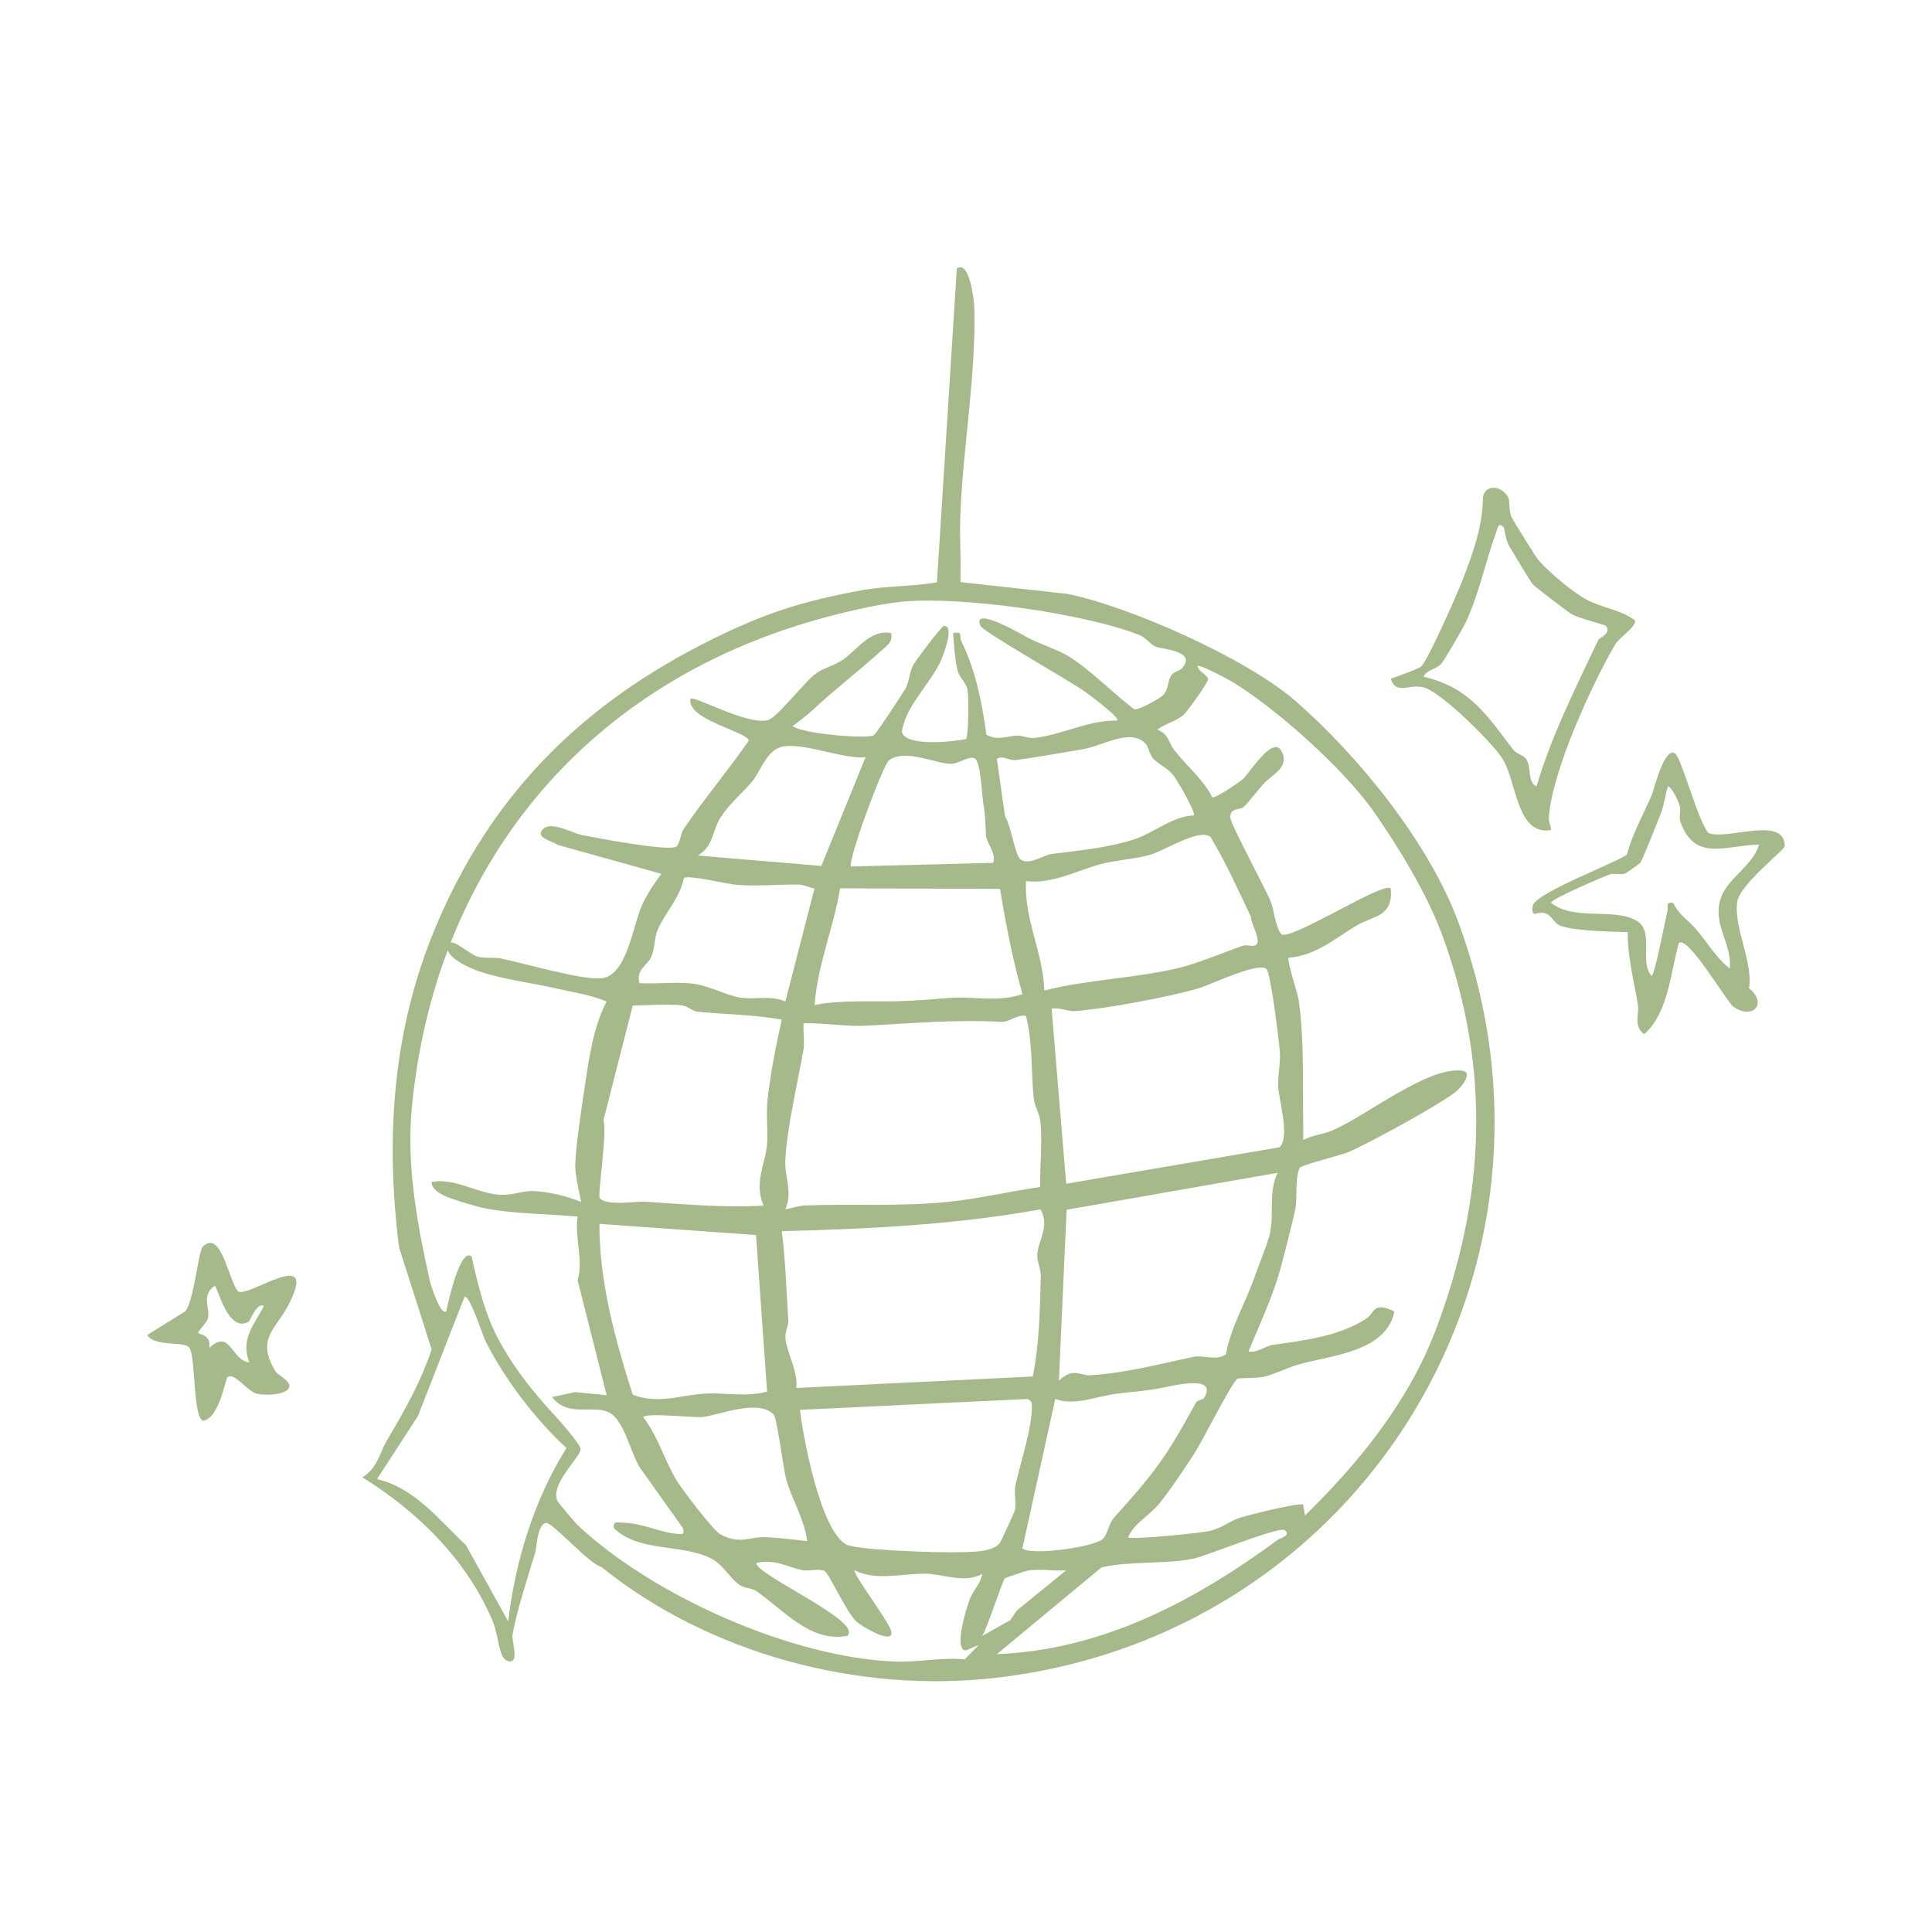 <svg xmlns="http://www.w3.org/2000/svg" id="Capa_1" viewBox="0 0 1080 1080"><defs><style>      .st0 {        fill: #a6b98b;      }    </style></defs><path class="st0" d="M536.87,325.39l59.68,6.58c34.9,6.94,100.61,36.25,127.65,59.88,35.52,31.04,74.53,79.27,90.85,123.2,71.75,193.16-52.77,399.35-258.72,422.91-76.37,8.74-159.97-13.39-220.29-62.13-6.16-1.07-26.83-24.43-30.52-24.48-5.1-.06-5.39,13.29-6.33,16.49-3.84,13.04-10.55,33.14-12.69,46.18-.52,3.14,3.66,14.75-1.36,14.71-2.72-.02-4.26-2.37-5.14-5.11-1.68-5.23-2.29-11.96-4.69-17.64-14.42-34.08-41.74-60.88-72.7-80.15,8.63-5.45,9.43-13.4,13.79-20.82,10.13-17.22,18.37-31.53,24.9-50.66l-18.23-57.05c-7.63-60.91-3.76-120.53,19.86-177.65,31.04-75.09,82.25-126.28,155.6-162.49,29.02-14.32,49.39-20.94,82.85-27.14,14.04-2.6,29.13-2.12,42.38-4.5l11.11-175.42c7.06-4.98,9.63,17.65,9.75,21.4,1.24,37.61-6.62,80.1-7.82,118.14-.38,11.89.45,23.89.07,35.76ZM660.6,373.72c8.89-9.7-10.39-10.79-14.21-12.11-3.31-1.15-5.47-5.08-9.6-6.7-31.09-12.17-100.54-21.87-133.11-18.5-13.65,1.41-33.48,6.17-46.77,9.91-131.11,36.92-213.62,138.68-226.65,272.32-3.28,33.62,3.37,67.09,9.95,97.16.53,2.4,6.02,19.72,9.21,17.27.8-3.52,7.75-36.54,14.28-30.57,2.78,12.99,6.84,29.6,12.57,41.46,8.61,17.84,20.88,33.28,33.61,47,3.04,3.28,14.25,16.11,14.66,18.92.63,4.22-17.14,19.29-12.97,29.14.34.8,9.83,12.09,11.19,13.38,41.68,39.33,119.98,74.54,178.35,76.44,12.92.42,25.33-2.61,38.13-1.17l7.81-8.09-7.12,3.03c-7.25-.02.74-24.95,2.08-28.46,2.07-5.43,6.25-8.89,7.07-14.31-10.22,5.46-21.61.07-31.59-.13-12.92-.26-27.69,4.27-39.72-1.91-1.45,1.5,18.67,28.08,20.32,33.69,2.59,8.85-16.47-2.27-19.4-5.08-5.81-5.58-15.2-26.78-17.67-28.17-2.88-1.62-8.85.27-12.73-.55-8.33-1.76-15.41-6.47-25.57-3.96.48,7.03,59.99,32.62,50.94,40.74-20.84,3.77-35.31-14.3-51.16-25.26-2.18-1.51-6.12-1.24-9.03-3.2-5.39-3.64-9.13-11.3-15.83-14.75-16.34-8.43-40.24-3.35-54.42-16.94-.85-4.42,2.05-3.12,5.13-3.1,10.33.05,21.7,5.75,30.52,6.24,3.16.18,3.55.36,3.01-3.03l-22.01-31.01c-8.11-9.15-9.96-32.22-22.19-34.88-10.26-2.23-20.76,2.9-29.11-7.59l12.98-2.75,17.59,1.74-16.26-64.28c3.38-11.66-1.74-23.46-.04-35.6-16.44-1.5-35.47-1.48-51.52-4.54-4.46-.85-19.54-5.31-23.31-7.27-2.84-1.48-6.74-3.82-6.75-7.52,12.83-2.47,25.29,6.28,37.77,7.11,7.37.49,12.81-2.13,18.3-2.04,8.56.14,19.69,2.83,27.52,6.09-1.16-6.25-3.45-14.95-3.28-21.04.27-10.11,3.89-34.15,5.54-44.97,2.39-15.63,4.69-32.02,12.01-46.05-9.74-3.98-20.03-5.38-30.22-7.7-13.14-2.99-28.04-4.66-41.48-9.29-4.2-1.45-22.22-9-15.93-15.64,2.16-2.28,11.61,6.76,15.75,7.66,4.34.95,8.87.14,13.24,1.04,13.36,2.75,43.87,11.78,55.33,11.01,14.72-1,17.75-29.4,23.34-41.49,2.76-5.96,6.66-11.68,10.56-16.94l-58.05-16.2c-1.84-1.74-10.9-3.53-9.2-7.23,3.51-7.65,17.1.62,22.69,1.72,8.22,1.62,48.65,9.33,52.81,6.49,2.18-1.49,2.41-7.23,4.29-9.98,11.44-16.79,24.75-32.53,36.34-49.24-.44-4.94-35.14-11.74-32.56-23.42,2.06-1.97,32.01,15.13,43.36,11.89,5.15-1.47,20.48-21.6,26.94-26.2,4.06-2.89,9.92-4.16,14.8-7.5,7.95-5.46,15.55-17.25,27.01-14.88,1.22,5-2.62,7.21-5.73,10.02-13,11.8-25.85,21.45-38,32.85-3.59,3.37-7.41,6.09-11.27,9.09,5.76,4.45,41.55,7.25,45.28,5.16,1.36-.76,15.59-22.49,17.59-25.83,2.53-4.21,2.13-9.46,4.64-13.7,1.61-2.71,15.66-21.62,17.04-21.65,6.12-.13-.4,16.35-1.47,18.87-4.87,11.42-18.09,24.48-21.08,36.08-.77,2.97-2.07,4.88,1.14,7.18,6.28,4.51,25.68,2.79,33.73,1.12,1.53-2.3,1.56-23.73.84-27.54-.8-4.2-4.51-6.55-5.55-10.76-1.53-6.22-2.06-14.42-2.51-20.91,5.92-1.16,3.24,1.76,4.58,4.48,8.09,16.35,11.54,34.33,14.04,52.29,6.37,3.7,11.98.56,17.25.53,3.24-.02,6.21,1.63,9.44,1.3,15.32-1.6,30.49-10.08,46.4-9.7,1.93-1.39-15.21-14.16-17.67-15.94-8.36-6.02-57.43-33.79-58.79-37.04-5.08-12.14,25.56,6.23,27.5,7.17,6.5,3.15,15.56,6.19,21.12,9.46,12.07,7.1,25.85,21.42,37.43,30.05,2.41.61,14.43-6.11,16.02-7.81,3.42-3.65,2.38-7.97,4.88-11.51,1.16-1.65,4.28-2.05,5.58-3.47ZM688.97,381.22c-2.61-1.59-18.36-9.97-19.59-8.94.37,2.92,5.57,4.98,5.98,7.39.22,1.32-11.48,18.09-14.04,20.2-4.23,3.48-10.12,4.66-14.35,8.05,6.39,2.37,6.17,7.05,9.24,11.09,6.82,8.98,16.65,16.89,21.39,26.6,1.52,1.1,15.22-8.32,17.26-10.16,3.54-3.19,16.3-23.94,21.2-16.07,5.64,9.06-5.13,13.93-9.03,18.05-3.9,4.12-8.43,10.45-11.82,13.68-2.02,1.92-7.34.11-7.52,5.65-.11,3.48,19.44,39.38,22.52,46.93,2.44,6,2.21,13.01,5.97,18.57,5.42,3.81,57.15-29.7,61.23-25.63,1.59,16-9.77,15.18-19.01,20.72-12.45,7.47-22.98,16.9-38.07,18.02-1.09,1.51,5.17,20.2,5.68,23.89,2.28,16.28,2.38,34,2.39,50.41,0,9.19.19,18.41.11,27.59,4.9-2.71,11.23-3.14,16.13-5.25,19.61-8.45,53.02-35.71,72.49-33.52,7.25.81-1.11,10.23-3.98,12.34-11.05,8.13-45.83,27.14-58.78,32.95-4.49,2.02-27.2,7.41-27.95,9.19-2.69,6.44-.97,16.96-2.45,23.6-1.9,8.54-5.86,24.1-8.19,32.58-4.42,16.06-11.56,30.97-17.87,46.32,5.02.89,9.39-3.07,13.79-3.7,16.85-2.42,36.63-4.63,51.96-14.59,5.14-3.34,3.39-9.85,15.79-4.09-4.33,22.51-35.05,24.48-53.01,29.52-6.75,1.9-13.01,5.21-19.6,6.94-3.88,1.02-14.38.7-15.03,1.12-3.29,2.12-19.79,35.09-23.93,41.47-5.35,8.26-13.74,20.96-20.13,28.74-4.87,5.93-14.36,11.18-17.11,18.54,1.86,1.37,40.69-2.35,46.05-3.72,6.88-1.77,11.67-5.95,17.1-7.51,4.63-1.33,32.73-8.48,34.69-7.08l1,6.08c30.49-29.8,58.04-63.85,73.24-104.11,27.8-73.65,30.75-145.56,3.81-219.55-8.59-23.59-24.71-49.96-38.44-69.62-16.26-23.29-53.67-57.19-79.13-72.7ZM640.29,415.62c-8.52-8.79-23.88,1.42-35.37,3.28-11.48,1.87-26.11,4.55-36.89,5.97-3.82.5-7.44-2.82-10.78-.65l4.57,32.15c3.22,4.86,5.45,20.5,8.15,23.51,4.18,4.66,13.46-1.93,17.7-2.48,15.38-1.97,32.48-3.53,46.92-8.4,10.33-3.49,21.18-12.78,32.77-13.19,1.29-1.4-9.39-19.92-11.33-22.29-3.71-4.52-7.82-5.81-11.16-9.24-2.53-2.6-2.72-6.79-4.56-8.68ZM483.87,423.24c-12.83,1.61-38.13-9.93-48.89-5.07-7,3.17-10.53,13.9-14.28,18.41-5.28,6.35-13.03,12.7-18.03,20.62-4.5,7.13-3.8,15.83-12.56,21.05l69.01,5.81,24.75-60.82ZM555.23,482.33c1.77-5.85-3.77-10.83-4.04-15.37-.5-8.64-.2-9.54-1.61-18.75-.75-4.9-1.37-21.66-4.47-24.11-2.72-2.16-9.08,2.85-13.29,2.9-8.44.1-25.98-8.82-34.88-1.93-3.52,2.73-23.49,57.12-21.2,59.3l79.5-2.04ZM583.77,553.69c24.81-6.27,51.07-6.72,75.87-12.8,10.3-2.52,24.45-8.52,34.82-12.13,2.68-.93,5.68.69,7.55-.5,3.5-2.24-2.93-12.08-2.71-15.7-7.23-15.24-13.94-30.18-22.59-44.67-6.27-5.05-25.25,7.38-33.36,9.82s-19.07,3.01-27.43,5.19c-13.95,3.63-27.5,11.46-42.35,9.63-1.25,21.08,9.64,40.24,10.21,61.17ZM455.29,496.68c-3.03-.53-6.05-2.21-9.17-2.23-11.08-.08-23.41,1.12-34.49.17-5.56-.47-26.41-5.68-29.37-3.82-1.93,10.98-10.98,19.99-14.68,29.14-1.94,4.8-1.46,10.29-3.48,14.87-2.12,4.82-8.84,7.27-6.61,14.79,9.62.55,19.79-.84,29.35.22,9.22,1.02,18.77,6.43,26.84,7.82,7.96,1.37,17.08-1.46,25.34,2.17l16.28-63.13ZM559.01,496.89l-89.38-.3c-3.67,22.13-12.65,42.79-14.27,65.24,15.02-3,30.6-1.73,45.93-2.13,11.84-.31,19.04-1.12,30.53-1.9,13.25-.9,25.79,2.66,39.72-2.09-5.48-19.46-9.24-38.92-12.53-58.82ZM707.93,541.65c-4.79-4.1-31.6,9.09-38.52,11.04-17.33,4.87-50.87,11.18-68.6,12.53-3.88.3-8.63-2.3-12.95-1.33l8.15,97.83,119.26-20.38c6.01-5.61-.42-26.74-.76-33.89-.26-5.6,1.42-14.3.94-19.76-.57-6.37-5.11-43.98-7.52-46.04ZM437,570c-15.68-2.89-31.74-2.86-47.34-4.48-2.59-.27-5.44-3.26-8.84-3.58-8.9-.82-18.21.06-27.12.17l-16.37,64.15c2.28,6.43-3.36,41.65-2.09,43.41,3.41,4.71,20.03,1.76,25.38,2.1,21.99,1.39,43.96,3.44,66.18,2.16-5.41-13.25,1.05-23.27,1.94-33.84.7-8.33-.68-16.72.4-26,1.73-14.91,4.58-29.51,7.87-44.1ZM573.55,567.95c-4.5-1.13-9.67,3.46-13.24,3.28-28.62-1.43-49.45.85-77.72,2.2-9.25.44-23.27-1.75-33.36-1.4-.42,4.89.73,10.4-.13,15.17-3.09,17.16-9.33,44.24-10.1,61.35-.45,9.84,4.31,17.65.03,27.42,3.79-.46,7.16-1.99,11.08-2.14,26.5-.97,52.97.75,79.61-1.94,17.38-1.76,34.51-5.9,51.77-8.36-.26-11.67,1.18-23.82.24-35.47-.44-5.42-3.47-9.69-3.93-14.42-1.46-15.1-.44-30.72-4.26-45.7ZM685.3,757.14c2.44-14.55,10.87-28.71,15.67-42.41,2.47-7.04,6.92-17.72,8.63-23.98,3.01-10.99-.89-23.73,4.6-35.14l-117.95,20.66-4.32,95.53c7.74-7.63,12.59-2.72,17.17-3,20.21-1.23,38.83-6.29,58.16-10.31,5.46-1.14,12.49,2.37,18.04-1.36ZM581.61,676.05c-47.68,8.63-96.14,10.95-144.62,12.19,2.2,16.43,2.55,33.3,3.67,49.92.19,2.84-1.9,6.2-1.59,9.97.65,7.79,7.2,18.71,6.08,27.76l132.17-6.42c3.74-18.46,3.97-37.02,4.49-55.84.12-4.14-2.09-8.02-1.96-11.96.27-8.16,7.31-16.31,1.76-25.61ZM422.61,690.38l-87.55-6.24c0,32.64,8.77,64.69,18.65,95.52,14.11,5.49,27.04.15,40.16-.6,11.38-.65,23.4,2.03,34.94-1.16l-6.2-87.51ZM284.09,906.34c3.95-33.59,14.48-68.09,32.56-96.85-17.43-16.11-34.85-38.83-45.52-60.37-1.05-2.12-8.9-26.11-11.45-24.19l-26.08,66.69-22.86,35.21c21.16,4.91,34.66,22.84,49.7,36.88l23.66,42.65ZM672.99,781.62c8.43-13.89-18.61-6.63-24.81-5.53-9.9,1.76-14.98,1.84-23.96,2.99-11.12,1.43-23.95,7.07-34.32,2.9l-18.37,83.57c4.3,4.15,39.26-.51,44.76-5.16,2.76-2.34,3.52-8.74,6.42-11.97,22.96-25.51,29.1-33.68,45.82-64.32.8-1.47,4.01-1.73,4.47-2.48ZM447.19,788.12c1.85,16.03,11.51,67.08,25.71,75.18,5.83,3.32,51.16,4.64,61.02,4.41,7.3-.17,21.16.44,25.15-5.44.71-1.05,8.13-17.2,8.31-18.18.82-4.43-.69-9.56.28-13.99,2.84-12.95,9.18-31.17,9.19-43.93,0-2.42-.25-2.68-2.3-4.14l-127.36,6.09ZM432.45,790.61c-9.05-8.73-29.89.38-39.55,1.48-5.05.58-31.3-2.57-33.37.11,8.24,10.47,12.01,24.4,18.67,35.33,3.19,5.24,20.57,28.18,24.71,30.32,11.02,5.71,15.9,1.12,24.93,1.44,7.52.26,15.89,1.42,23.41,2.19-1.45-11.76-8.83-24-11.65-34.19-1.82-6.56-5.25-34.85-7.15-36.68ZM718.29,855.39c-2.84-2.42-43.09,14.02-50.49,15.74-14.79,3.42-36.49,1.33-52.03,5.05l-58.5,48.49c58.94-2.27,110.74-29.78,157.17-64.03,1.06-.78,7.44-2.18,3.84-5.25ZM595.98,877.82c-6.88.51-14.54-.9-21.27.09-.78.11-12.43,3.94-12.95,4.38-1.32,1.12-9.84,27.7-12.64,32.19l15.62-8.82,3.7-5.39,27.54-22.46Z"></path><path class="st0" d="M936.38,421.2c3.59,2.57,12.9,38.08,18.71,44.5,10.47,4.1,42.64-10.09,42.6,7.34,0,2.05-24.74,21.03-26.52,30.82-2.43,13.35,9.16,35.03,6.52,48.56,10.86,8.81,1.63,17.83-8.61,10.37-4.09-2.98-25.59-40.28-30.61-35.6-4.69,16.78-5.92,39.32-19.38,50.91-6.25-4.53-2.59-11.21-3.51-16.65-2.28-13.37-5.78-26.63-5.67-40.41-9.22-.25-30.06-.52-37.93-3.67-4.62-1.85-4.97-9.37-13.91-6.49-1.99.16-1.48-4.09-1.08-5.02,3.14-7.29,43.62-22.39,52.46-28.06,3.01-11.67,9.31-22.63,14.08-33.83.87-2.03,6.89-27.04,12.85-22.78ZM983.3,472.17c-18.35.2-35.58,9.96-43.83-12.44-1.25-3.4.45-6.13-.53-9.4-.64-2.11-4.06-10.03-6.57-10.78-1.49,4.99-2.12,10.5-4.02,15.36-1.55,3.96-10.41,26.29-11.37,27.42-.34.4-8.08,5.82-8.57,6.01-2.23.87-6.29-.52-9.15.65-3.11,1.27-33.37,13.97-32.15,15.75,13.18,10.36,35.7,2.4,48.01,10.11,9.83,6.16,1.09,22.2,8.04,30.71,1.85,0,7.67-31.31,8.92-35.98.74-2.75-1.39-5.71,3.28-4.79,3.25,6.73,8.56,9.81,12.37,14.18,6.58,7.54,11.29,16.2,19.24,22.49,1.3-13.59-8.86-23.61-5.66-37.29,3.04-12.99,18.3-19.34,21.99-31.99Z"></path><path class="st0" d="M859.58,312.53c4.73,6.1,19.99,18.85,27.28,22.65,9.55,4.98,19.17,5.61,27.14,11.65.79,3.46-8.92,9.69-11.07,13.36-13.17,22.45-35.55,71.37-37.12,97.03-.15,2.37,1.2,4.46,1.29,6.77-19.23,3.26-19.14-26.38-26.92-39.39-5.47-9.14-33.69-36.76-43.56-40.1-8.44-2.86-16.02,4.58-19.19-5.1,2.96-1.06,15.66-5.36,17.29-7.13,3.96-4.3,20.03-40.63,23.01-48.35,5.55-14.34,11.09-30.05,11.18-44.84.05-7.81,9.35-8.66,13.86-1.63,1.75,2.74.2,7.46,2.31,11.77,1.23,2.49,12.85,21.21,14.49,23.33ZM840.59,294.8c-3.08-3.28-3.5.74-4.26,2.84-5.78,15.85-9.68,34.85-16.98,50.3-1.45,3.07-12.13,21.55-13.63,23.07-3.56,3.63-8.01,3.15-9.95,7.35,25.48,5.58,35.82,21.88,50.06,40.67,1.74,2.3,5.69,3.1,7.15,5.08,3.33,4.49.66,13.41,5.95,15.42,8.56-28.74,21.93-55.21,34.7-82.15.34-.72,7.48-3.4,4.06-7.5-.64-.77-14.64-4.04-19-6.51-2.42-1.37-21.06-15.69-21.95-16.78-1-1.24-11.3-18.2-13.19-21.46-1.91-3.3-2.59-9.93-2.96-10.32Z"></path><path class="st0" d="M154.31,767.11c.71,1.14,7.64,4.59,7.44,7.77-.32,4.98-13.98,5.43-18.37,4.14-5.6-1.63-12.07-11.87-16.15-9.22-1.2.78-4.41,22.37-13.33,24.38-6.16.14-4.35-35.62-8.06-40.82-2.73-3.82-19.46-.25-23.52-7.07l21.31-13.3c5.01-6.58,7.27-33.78,9.72-36.12,10.5-10.05,14.44,19.41,19.8,25.08,6.06,3.54,45.55-26.3,28.1,7.52-7.16,13.87-18.52,19-6.95,37.64ZM139.02,738.8c-11.83,6.96-17.63-20.65-19-19.99-8.03,5.36-2.19,12.67-3.86,18.38-.74,2.54-5.92,7.13-5.31,8.07.31.48,7.43.98,6.12,8.19,12.01-10.97,11.97,6.85,22.39,8.15-4.98-13.26,2.44-20.5,8.18-31.57-4.12-1.99-7.61,8.22-8.53,8.76Z"></path></svg>